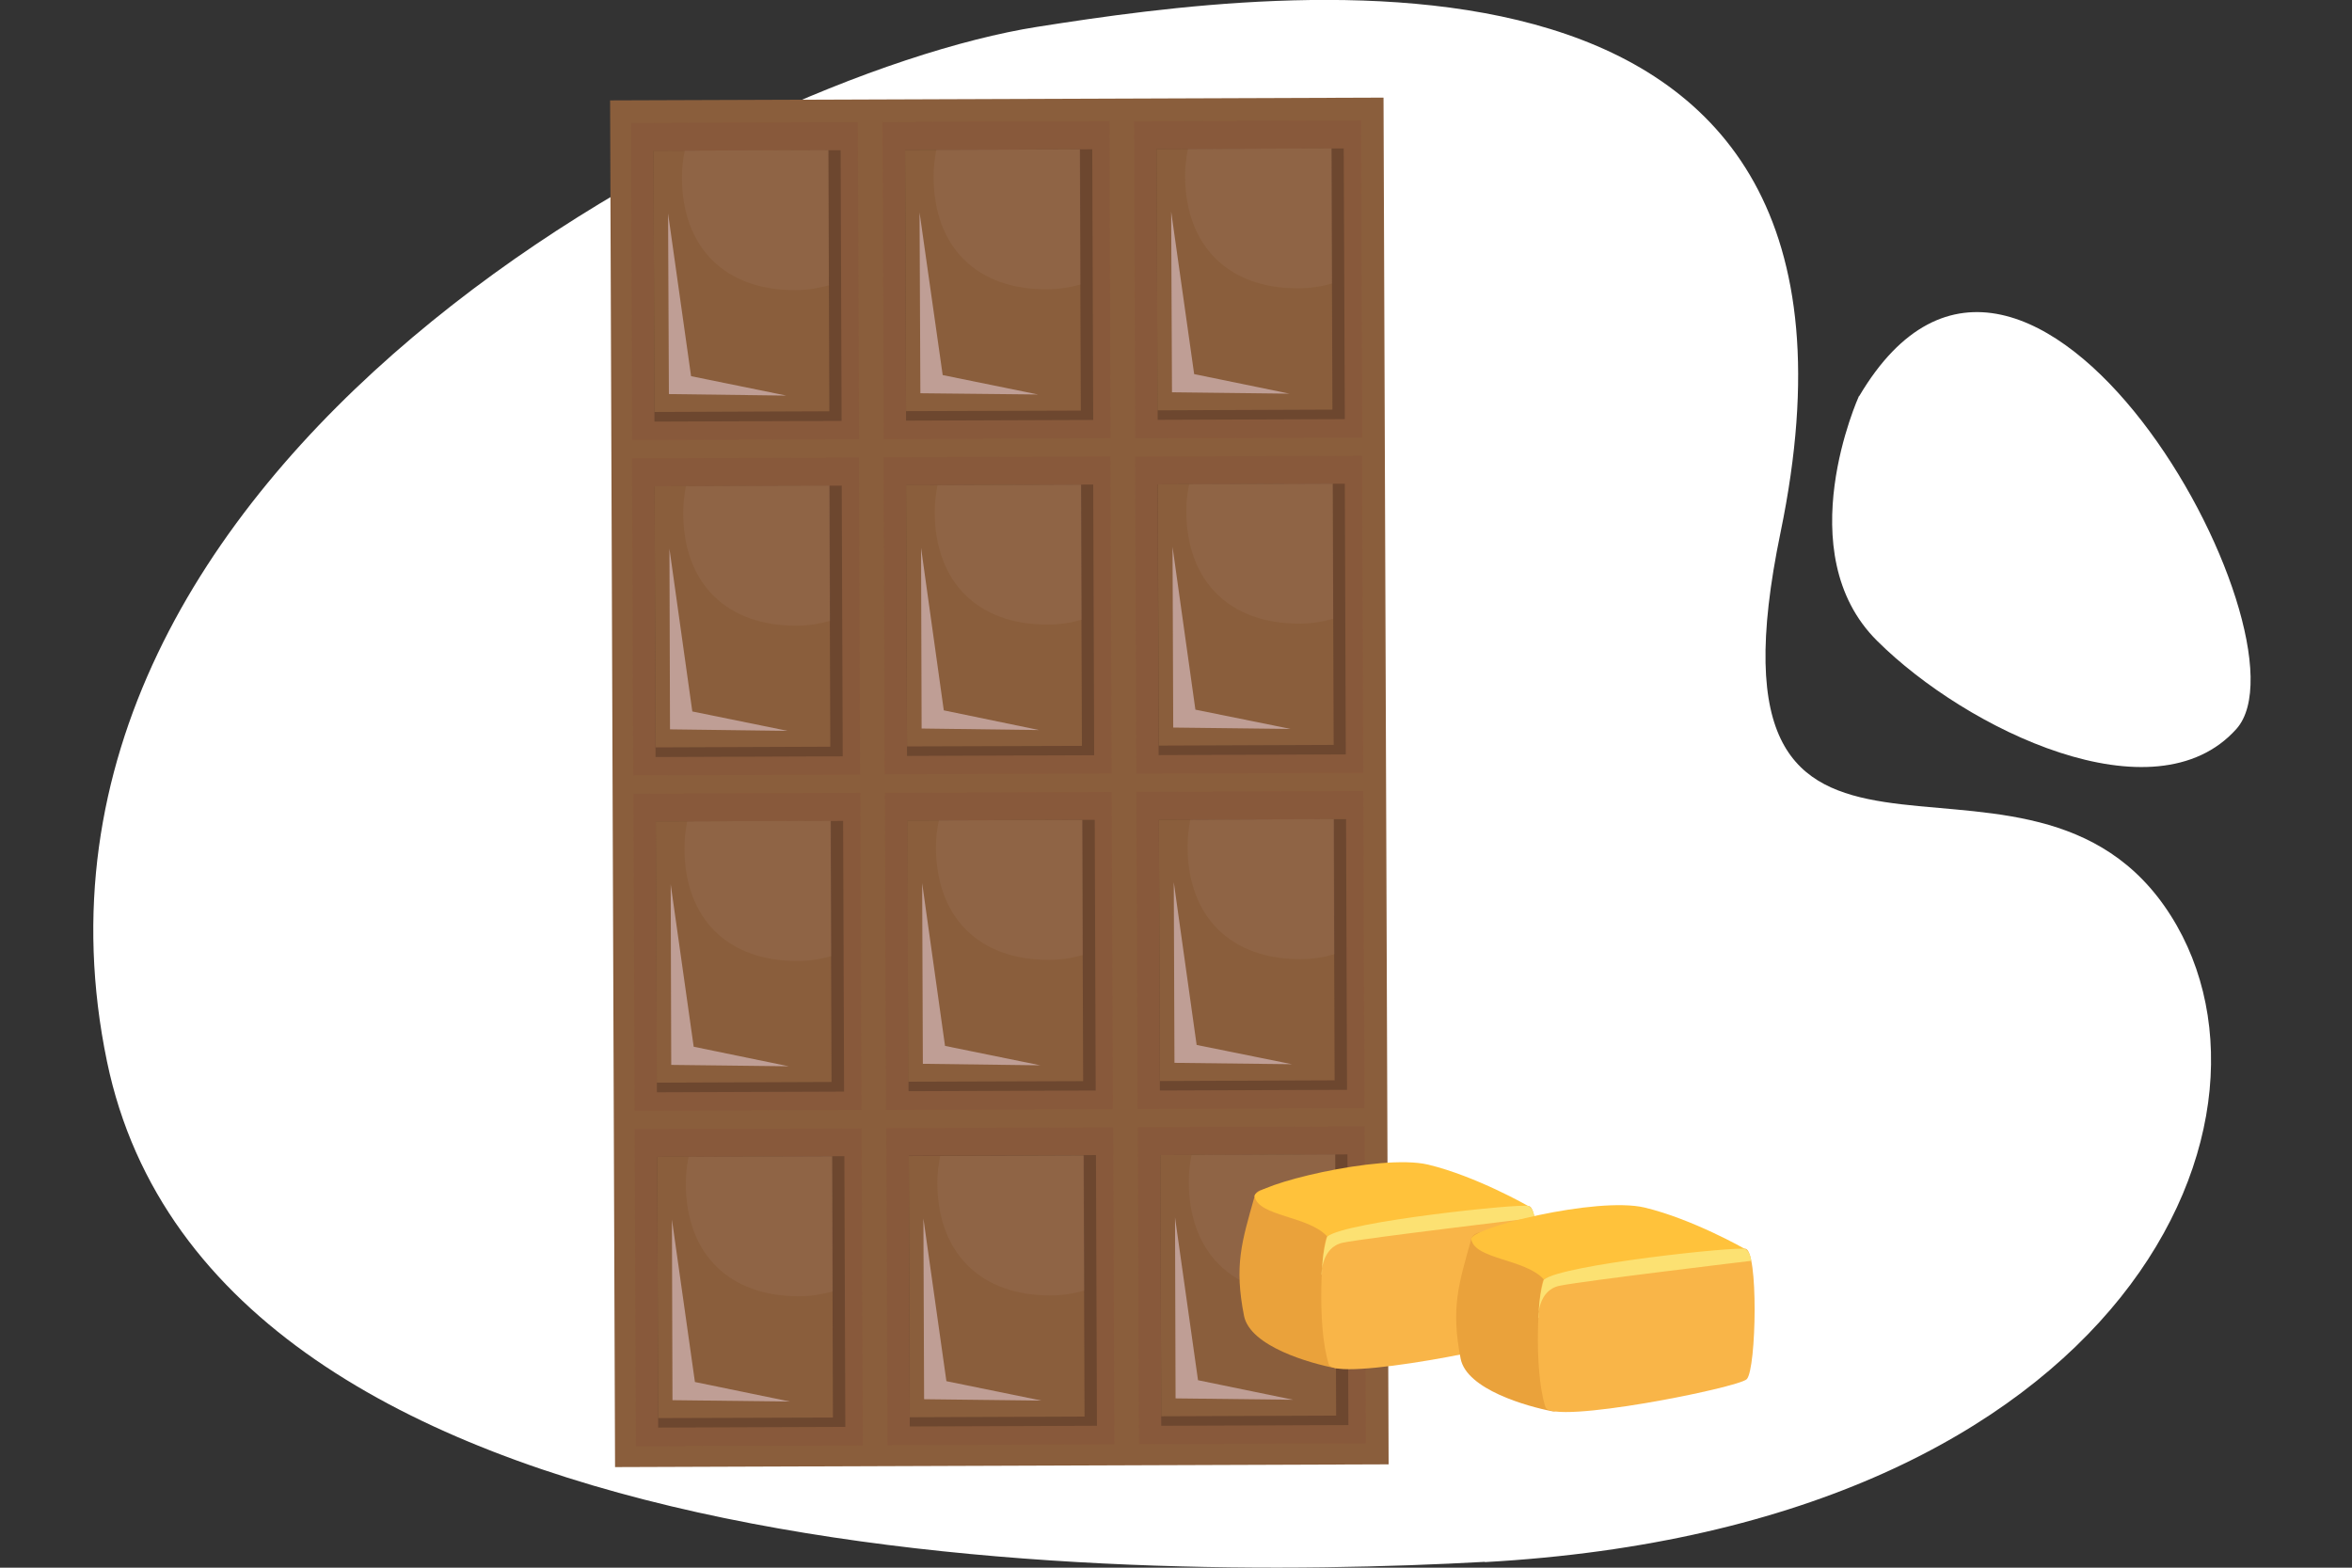 <svg width="170.783" height="113.855" viewBox="0 0 170.783 113.855" fill="none" xmlns="http://www.w3.org/2000/svg" xmlns:xlink="http://www.w3.org/1999/xlink">
	<rect x="0" y="0" width="170.783" height="113.855" fill="#333333" stroke="none"/>
	<desc>
			Created with Pixso.
	</desc>
	<defs>
		<clipPath id="clip5_7335">
			<rect id="cake" width="170.783" height="113.855" fill="white" fill-opacity="0"/>
		</clipPath>
	</defs>
	<rect id="cake" width="170.783" height="113.855" fill="#FFFFFF" fill-opacity="0"/>
	<g clip-path="url(#clip5_7335)">
		<path id="Vector" d="M134.98 28.77C134.98 28.77 129.82 40.13 136.31 46.55C142.79 53 156.45 59.58 162.39 52.94C168.32 46.29 147.28 8.02 135 28.77L134.98 28.77Z" fill="#FFFFFF" fill-opacity="1" fill-rule="nonzero"/>
		<path id="Vector" d="M107.82 113.43C81.02 114.91 15.53 114.48 7.77 77.1C-1.26 33.58 53.46 5.39 75.31 1.95C93.28 -0.88 138.74 -7.03 129.29 38.66C122.84 69.82 146.54 50.68 157.16 65.8C167.6 80.68 154.68 110.84 107.82 113.45L107.82 113.43Z" fill="#FFFFFF" fill-opacity="1" fill-rule="nonzero"/>
		<path id="Vector" d="M44.3 7.29L100.46 7.09L100.83 106.35L44.66 106.55L44.3 7.29Z" fill="#8A5E3C" fill-opacity="1" fill-rule="evenodd"/>
		<g opacity="0.2">
			<path id="Vector" d="M45.82 8.93L62.29 8.87L62.38 31.9L45.9 31.96L45.82 8.93Z" fill="#844535" fill-opacity="1" fill-rule="evenodd"/>
		</g>
		<g opacity="0.2">
			<path id="Vector" d="M47.45 10.96L61.04 10.91L61.11 30.57L47.52 30.62L47.45 10.96Z" fill="#000000" fill-opacity="1" fill-rule="evenodd"/>
		</g>
		<path id="Vector" d="M47.45 10.95L60.15 10.9L60.22 29.87L47.52 29.92L47.45 10.95Z" fill="#8A5E3C" fill-opacity="1" fill-rule="evenodd"/>
		<path id="Vector" d="M48.57 28.62L57.1 28.73L50.18 27.32L48.51 15.5L48.57 28.62Z" fill="#BF9E95" fill-opacity="1" fill-rule="nonzero"/>
		<g opacity="0.1">
			<path id="Vector" d="M49.72 10.94C49.59 11.57 49.52 12.23 49.52 12.91C49.53 17.99 52.66 21.1 57.76 21.07C58.61 21.07 59.41 20.94 60.19 20.72L60.16 10.9L49.74 10.94L49.72 10.94Z" fill="#BF9E95" fill-opacity="1" fill-rule="nonzero"/>
		</g>
		<g opacity="0.2">
			<path id="Vector" d="M64.08 8.86L80.56 8.8L80.65 31.83L64.17 31.89L64.08 8.86Z" fill="#844535" fill-opacity="1" fill-rule="evenodd"/>
		</g>
		<g opacity="0.2">
			<path id="Vector" d="M65.72 10.89L79.31 10.84L79.38 30.5L65.79 30.55L65.72 10.89Z" fill="#000000" fill-opacity="1" fill-rule="evenodd"/>
		</g>
		<path id="Vector" d="M65.72 10.89L78.41 10.85L78.48 29.82L65.79 29.86L65.72 10.89Z" fill="#8A5E3C" fill-opacity="1" fill-rule="evenodd"/>
		<path id="Vector" d="M66.83 28.56L75.37 28.65L68.45 27.24L66.77 15.43L66.83 28.56Z" fill="#BF9E95" fill-opacity="1" fill-rule="nonzero"/>
		<g opacity="0.1">
			<path id="Vector" d="M67.99 10.88C67.86 11.51 67.79 12.17 67.79 12.85C67.8 17.94 70.92 21.04 76.02 21.01C76.88 21.01 77.68 20.88 78.46 20.66L78.43 10.84L68.01 10.88L67.99 10.88Z" fill="#BF9E95" fill-opacity="1" fill-rule="nonzero"/>
		</g>
		<g opacity="0.2">
			<path id="Vector" d="M82.35 8.81L98.83 8.75L98.91 31.78L82.43 31.84L82.35 8.81Z" fill="#844535" fill-opacity="1" fill-rule="evenodd"/>
		</g>
		<g opacity="0.2">
			<path id="Vector" d="M83.98 10.83L97.57 10.78L97.65 30.44L84.06 30.49L83.98 10.83Z" fill="#000000" fill-opacity="1" fill-rule="evenodd"/>
		</g>
		<path id="Vector" d="M83.98 10.83L96.68 10.78L96.75 29.75L84.05 29.8L83.98 10.83Z" fill="#8A5E3C" fill-opacity="1" fill-rule="evenodd"/>
		<path id="Vector" d="M85.1 28.49L93.63 28.59L86.71 27.17L85.04 15.37L85.1 28.49Z" fill="#BF9E95" fill-opacity="1" fill-rule="nonzero"/>
		<g opacity="0.1">
			<path id="Vector" d="M86.26 10.81C86.13 11.44 86.05 12.1 86.05 12.78C86.07 17.86 89.19 20.97 94.29 20.94C95.14 20.94 95.95 20.81 96.72 20.59L96.7 10.77L86.27 10.81L86.26 10.81Z" fill="#BF9E95" fill-opacity="1" fill-rule="nonzero"/>
		</g>
		<g opacity="0.2">
			<path id="Vector" d="M45.89 33.29L62.37 33.23L62.45 56.26L45.98 56.32L45.89 33.29Z" fill="#844535" fill-opacity="1" fill-rule="evenodd"/>
		</g>
		<g opacity="0.2">
			<path id="Vector" d="M47.53 35.32L61.12 35.27L61.19 54.93L47.6 54.98L47.53 35.32Z" fill="#000000" fill-opacity="1" fill-rule="evenodd"/>
		</g>
		<path id="Vector" d="M47.53 35.31L60.22 35.26L60.29 54.23L47.6 54.28L47.53 35.31Z" fill="#8A5E3C" fill-opacity="1" fill-rule="evenodd"/>
		<path id="Vector" d="M48.65 52.97L57.19 53.08L50.27 51.67L48.61 39.85L48.65 52.97Z" fill="#BF9E95" fill-opacity="1" fill-rule="nonzero"/>
		<g opacity="0.1">
			<path id="Vector" d="M49.81 35.31C49.68 35.94 49.61 36.6 49.61 37.27C49.62 42.36 52.74 45.47 57.85 45.44C58.7 45.44 59.5 45.31 60.28 45.09L60.25 35.26L49.83 35.31L49.81 35.31Z" fill="#BF9E95" fill-opacity="1" fill-rule="nonzero"/>
		</g>
		<g opacity="0.2">
			<path id="Vector" d="M64.16 33.21L80.64 33.15L80.72 56.18L64.24 56.24L64.16 33.21Z" fill="#844535" fill-opacity="1" fill-rule="evenodd"/>
		</g>
		<g opacity="0.2">
			<path id="Vector" d="M65.79 35.24L79.38 35.19L79.45 54.85L65.86 54.9L65.79 35.24Z" fill="#000000" fill-opacity="1" fill-rule="evenodd"/>
		</g>
		<path id="Vector" d="M65.79 35.24L78.49 35.2L78.56 54.17L65.86 54.21L65.79 35.24Z" fill="#8A5E3C" fill-opacity="1" fill-rule="evenodd"/>
		<path id="Vector" d="M66.92 52.91L75.45 53.02L68.53 51.59L66.88 39.79L66.92 52.91Z" fill="#BF9E95" fill-opacity="1" fill-rule="nonzero"/>
		<g opacity="0.1">
			<path id="Vector" d="M68.08 35.23C67.95 35.86 67.87 36.52 67.87 37.2C67.89 42.29 71.01 45.39 76.11 45.36C76.96 45.36 77.77 45.23 78.55 45.01L78.52 35.19L68.09 35.23L68.08 35.23Z" fill="#BF9E95" fill-opacity="1" fill-rule="nonzero"/>
		</g>
		<g opacity="0.2">
			<path id="Vector" d="M82.42 33.16L98.9 33.1L98.99 56.13L82.51 56.19L82.42 33.16Z" fill="#844535" fill-opacity="1" fill-rule="evenodd"/>
		</g>
		<g opacity="0.2">
			<path id="Vector" d="M84.06 35.18L97.65 35.13L97.72 54.79L84.13 54.84L84.06 35.18Z" fill="#000000" fill-opacity="1" fill-rule="evenodd"/>
		</g>
		<path id="Vector" d="M84.07 35.18L96.77 35.13L96.84 54.1L84.14 54.15L84.07 35.18Z" fill="#8A5E3C" fill-opacity="1" fill-rule="evenodd"/>
		<path id="Vector" d="M85.19 52.84L93.72 52.94L86.8 51.54L85.14 39.72L85.19 52.84Z" fill="#BF9E95" fill-opacity="1" fill-rule="nonzero"/>
		<g opacity="0.1">
			<path id="Vector" d="M86.35 35.16C86.21 35.79 86.14 36.45 86.14 37.13C86.15 42.21 89.28 45.32 94.38 45.29C95.23 45.29 96.04 45.16 96.81 44.94L96.78 35.12L86.36 35.16L86.35 35.16Z" fill="#BF9E95" fill-opacity="1" fill-rule="nonzero"/>
		</g>
		<g opacity="0.2">
			<path id="Vector" d="M46 57.64L62.47 57.58L62.56 80.61L46.08 80.67L46 57.64Z" fill="#844535" fill-opacity="1" fill-rule="evenodd"/>
		</g>
		<g opacity="0.2">
			<path id="Vector" d="M47.63 59.67L61.22 59.62L61.29 79.28L47.7 79.33L47.63 59.67Z" fill="#000000" fill-opacity="1" fill-rule="evenodd"/>
		</g>
		<path id="Vector" d="M47.62 59.66L60.31 59.61L60.38 78.58L47.69 78.63L47.62 59.66Z" fill="#8A5E3C" fill-opacity="1" fill-rule="evenodd"/>
		<path id="Vector" d="M48.74 77.34L57.27 77.44L50.37 76.02L48.7 64.22L48.74 77.34Z" fill="#BF9E95" fill-opacity="1" fill-rule="nonzero"/>
		<g opacity="0.1">
			<path id="Vector" d="M49.9 59.66C49.77 60.29 49.7 60.95 49.7 61.62C49.71 66.71 52.83 69.82 57.93 69.79C58.78 69.79 59.59 69.66 60.37 69.44L60.34 59.61L49.92 59.66L49.9 59.66Z" fill="#BF9E95" fill-opacity="1" fill-rule="nonzero"/>
		</g>
		<g opacity="0.2">
			<path id="Vector" d="M64.25 57.58L80.72 57.52L80.81 80.55L64.33 80.61L64.25 57.58Z" fill="#844535" fill-opacity="1" fill-rule="evenodd"/>
		</g>
		<g opacity="0.2">
			<path id="Vector" d="M65.9 59.59L79.49 59.54L79.56 79.2L65.97 79.25L65.9 59.59Z" fill="#000000" fill-opacity="1" fill-rule="evenodd"/>
		</g>
		<path id="Vector" d="M65.88 59.59L78.58 59.55L78.65 78.52L65.95 78.56L65.88 59.59Z" fill="#8A5E3C" fill-opacity="1" fill-rule="evenodd"/>
		<path id="Vector" d="M67.01 77.26L75.54 77.37L68.62 75.96L66.96 64.14L67.01 77.26Z" fill="#BF9E95" fill-opacity="1" fill-rule="nonzero"/>
		<g opacity="0.1">
			<path id="Vector" d="M68.17 59.58C68.04 60.22 67.96 60.87 67.96 61.55C67.98 66.64 71.1 69.74 76.2 69.71C77.05 69.71 77.86 69.58 78.63 69.36L78.61 59.54L68.18 59.58L68.17 59.58Z" fill="#BF9E95" fill-opacity="1" fill-rule="nonzero"/>
		</g>
		<g opacity="0.2">
			<path id="Vector" d="M82.51 57.51L98.99 57.45L99.08 80.48L82.6 80.54L82.51 57.51Z" fill="#844535" fill-opacity="1" fill-rule="evenodd"/>
		</g>
		<g opacity="0.2">
			<path id="Vector" d="M84.15 59.54L97.74 59.49L97.81 79.15L84.22 79.2L84.15 59.54Z" fill="#000000" fill-opacity="1" fill-rule="evenodd"/>
		</g>
		<path id="Vector" d="M84.15 59.54L96.84 59.49L96.91 78.46L84.22 78.51L84.15 59.54Z" fill="#8A5E3C" fill-opacity="1" fill-rule="evenodd"/>
		<path id="Vector" d="M85.28 77.19L93.81 77.29L86.89 75.89L85.23 64.07L85.28 77.19Z" fill="#BF9E95" fill-opacity="1" fill-rule="nonzero"/>
		<g opacity="0.1">
			<path id="Vector" d="M86.43 59.53C86.3 60.16 86.23 60.82 86.23 61.49C86.24 66.58 89.37 69.69 94.47 69.66C95.32 69.66 96.12 69.52 96.9 69.3L96.87 59.48L86.45 59.53L86.43 59.53Z" fill="#BF9E95" fill-opacity="1" fill-rule="nonzero"/>
		</g>
		<g opacity="0.2">
			<path id="Vector" d="M46.08 82.01L62.56 81.95L62.65 104.98L46.17 105.04L46.08 82.01Z" fill="#844535" fill-opacity="1" fill-rule="evenodd"/>
		</g>
		<g opacity="0.2">
			<path id="Vector" d="M47.72 84.02L61.31 83.97L61.38 103.63L47.79 103.68L47.72 84.02Z" fill="#000000" fill-opacity="1" fill-rule="evenodd"/>
		</g>
		<path id="Vector" d="M47.72 84.02L60.42 83.98L60.48 102.95L47.79 102.99L47.72 84.02Z" fill="#8A5E3C" fill-opacity="1" fill-rule="evenodd"/>
		<path id="Vector" d="M48.83 101.69L57.36 101.79L50.46 100.37L48.79 88.57L48.83 101.69Z" fill="#BF9E95" fill-opacity="1" fill-rule="nonzero"/>
		<g opacity="0.1">
			<path id="Vector" d="M50 84.01C49.87 84.64 49.8 85.3 49.8 85.97C49.81 91.06 52.94 94.17 58.04 94.14C58.89 94.14 59.69 94.01 60.47 93.79L60.44 83.96L50.02 84.01L50 84.01Z" fill="#BF9E95" fill-opacity="1" fill-rule="nonzero"/>
		</g>
		<g opacity="0.2">
			<path id="Vector" d="M64.35 81.93L80.83 81.87L80.91 104.9L64.44 104.96L64.35 81.93Z" fill="#844535" fill-opacity="1" fill-rule="evenodd"/>
		</g>
		<g opacity="0.2">
			<path id="Vector" d="M65.99 83.94L79.58 83.89L79.65 103.55L66.06 103.6L65.99 83.94Z" fill="#000000" fill-opacity="1" fill-rule="evenodd"/>
		</g>
		<path id="Vector" d="M65.99 83.96L78.68 83.91L78.75 102.88L66.06 102.93L65.99 83.96Z" fill="#8A5E3C" fill-opacity="1" fill-rule="evenodd"/>
		<path id="Vector" d="M67.1 101.62L75.63 101.72L68.72 100.31L67.05 88.49L67.1 101.62Z" fill="#BF9E95" fill-opacity="1" fill-rule="nonzero"/>
		<g opacity="0.1">
			<path id="Vector" d="M68.27 83.95C68.14 84.58 68.06 85.24 68.06 85.91C68.08 91 71.2 94.11 76.3 94.08C77.15 94.08 77.96 93.95 78.74 93.73L78.71 83.91L68.28 83.95L68.27 83.95Z" fill="#BF9E95" fill-opacity="1" fill-rule="nonzero"/>
		</g>
		<g opacity="0.2">
			<path id="Vector" d="M82.62 81.86L99.09 81.8L99.18 104.83L82.7 104.89L82.62 81.86Z" fill="#844535" fill-opacity="1" fill-rule="evenodd"/>
		</g>
		<g opacity="0.2">
			<path id="Vector" d="M84.25 83.89L97.84 83.84L97.91 103.5L84.32 103.55L84.25 83.89Z" fill="#000000" fill-opacity="1" fill-rule="evenodd"/>
		</g>
		<path id="Vector" d="M84.25 83.89L96.95 83.84L97.02 102.81L84.32 102.86L84.25 83.89Z" fill="#8A5E3C" fill-opacity="1" fill-rule="evenodd"/>
		<path id="Vector" d="M85.36 101.56L93.9 101.66L86.99 100.24L85.32 88.42L85.36 101.56Z" fill="#BF9E95" fill-opacity="1" fill-rule="nonzero"/>
		<g opacity="0.1">
			<path id="Vector" d="M86.52 83.88C86.39 84.51 86.32 85.17 86.32 85.84C86.33 90.93 89.45 94.04 94.56 94.01C95.41 94.01 96.21 93.87 96.99 93.65L96.96 83.83L86.54 83.88L86.52 83.88Z" fill="#BF9E95" fill-opacity="1" fill-rule="nonzero"/>
		</g>
		<path id="Vector" d="M91.1 86.88C90.16 90.21 89.61 91.9 90.33 95.56C90.77 97.79 95.14 99.02 97 99.37C98.87 99.71 97.9 87.75 97.9 87.75C97.9 87.75 91.55 85.24 91.08 86.88L91.1 86.88Z" fill="#EAA23B" fill-opacity="1" fill-rule="nonzero"/>
		<path id="Vector" d="M110.97 87.59C110.97 87.59 107.19 85.42 103.69 84.58C100.19 83.76 90.95 86.08 91.1 86.88C91.37 88.36 95.01 88.29 96.37 89.8C99.69 93.51 110.99 87.57 110.99 87.57L110.97 87.59Z" fill="#FFC23B" fill-opacity="1" fill-rule="nonzero"/>
		<path id="Vector" d="M96.37 89.81C95.98 90.19 95.58 96.29 96.49 99.09C96.92 100.4 110.54 97.67 111.11 97.06C111.81 96.29 111.96 87.57 110.99 87.59C109.93 87.6 97.16 89.04 96.37 89.81Z" fill="#F9B548" fill-opacity="1" fill-rule="nonzero"/>
		<path id="Vector" d="M95.96 92.58C95.96 92.58 95.92 90.58 97.52 90.25C99.11 89.92 111.43 88.45 111.43 88.45C111.43 88.45 111.37 87.79 110.99 87.59C110.61 87.37 97.68 88.71 96.37 89.81C96.37 89.81 96.01 90.88 95.98 92.58L95.96 92.58Z" fill="#FCE172" fill-opacity="1" fill-rule="nonzero"/>
		<path id="Vector" d="M106.83 90C105.89 93.33 105.35 95.02 106.06 98.68C106.5 100.91 110.87 102.14 112.73 102.5C114.6 102.83 113.63 90.87 113.63 90.87C113.63 90.87 107.28 88.36 106.81 90L106.83 90Z" fill="#EAA23B" fill-opacity="1" fill-rule="nonzero"/>
		<path id="Vector" d="M126.71 90.71C126.71 90.71 122.92 88.54 119.42 87.7C115.92 86.88 106.68 89.2 106.83 90C107.1 91.48 110.74 91.41 112.1 92.92C115.42 96.63 126.72 90.69 126.72 90.69L126.71 90.71Z" fill="#FFC23B" fill-opacity="1" fill-rule="nonzero"/>
		<path id="Vector" d="M112.1 92.92C111.71 93.3 111.31 99.4 112.22 102.2C112.65 103.51 126.27 100.78 126.84 100.16C127.54 99.4 127.69 90.68 126.72 90.69C125.66 90.71 112.9 92.14 112.1 92.92Z" fill="#F9B548" fill-opacity="1" fill-rule="nonzero"/>
		<path id="Vector" d="M111.69 95.71C111.69 95.71 111.65 93.7 113.25 93.38C114.85 93.04 127.16 91.57 127.16 91.57C127.16 91.57 127.1 90.91 126.72 90.71C126.34 90.49 113.41 91.84 112.1 92.94C112.1 92.94 111.74 94.01 111.71 95.71L111.69 95.71Z" fill="#FCE172" fill-opacity="1" fill-rule="nonzero"/>
	</g>
</svg>
